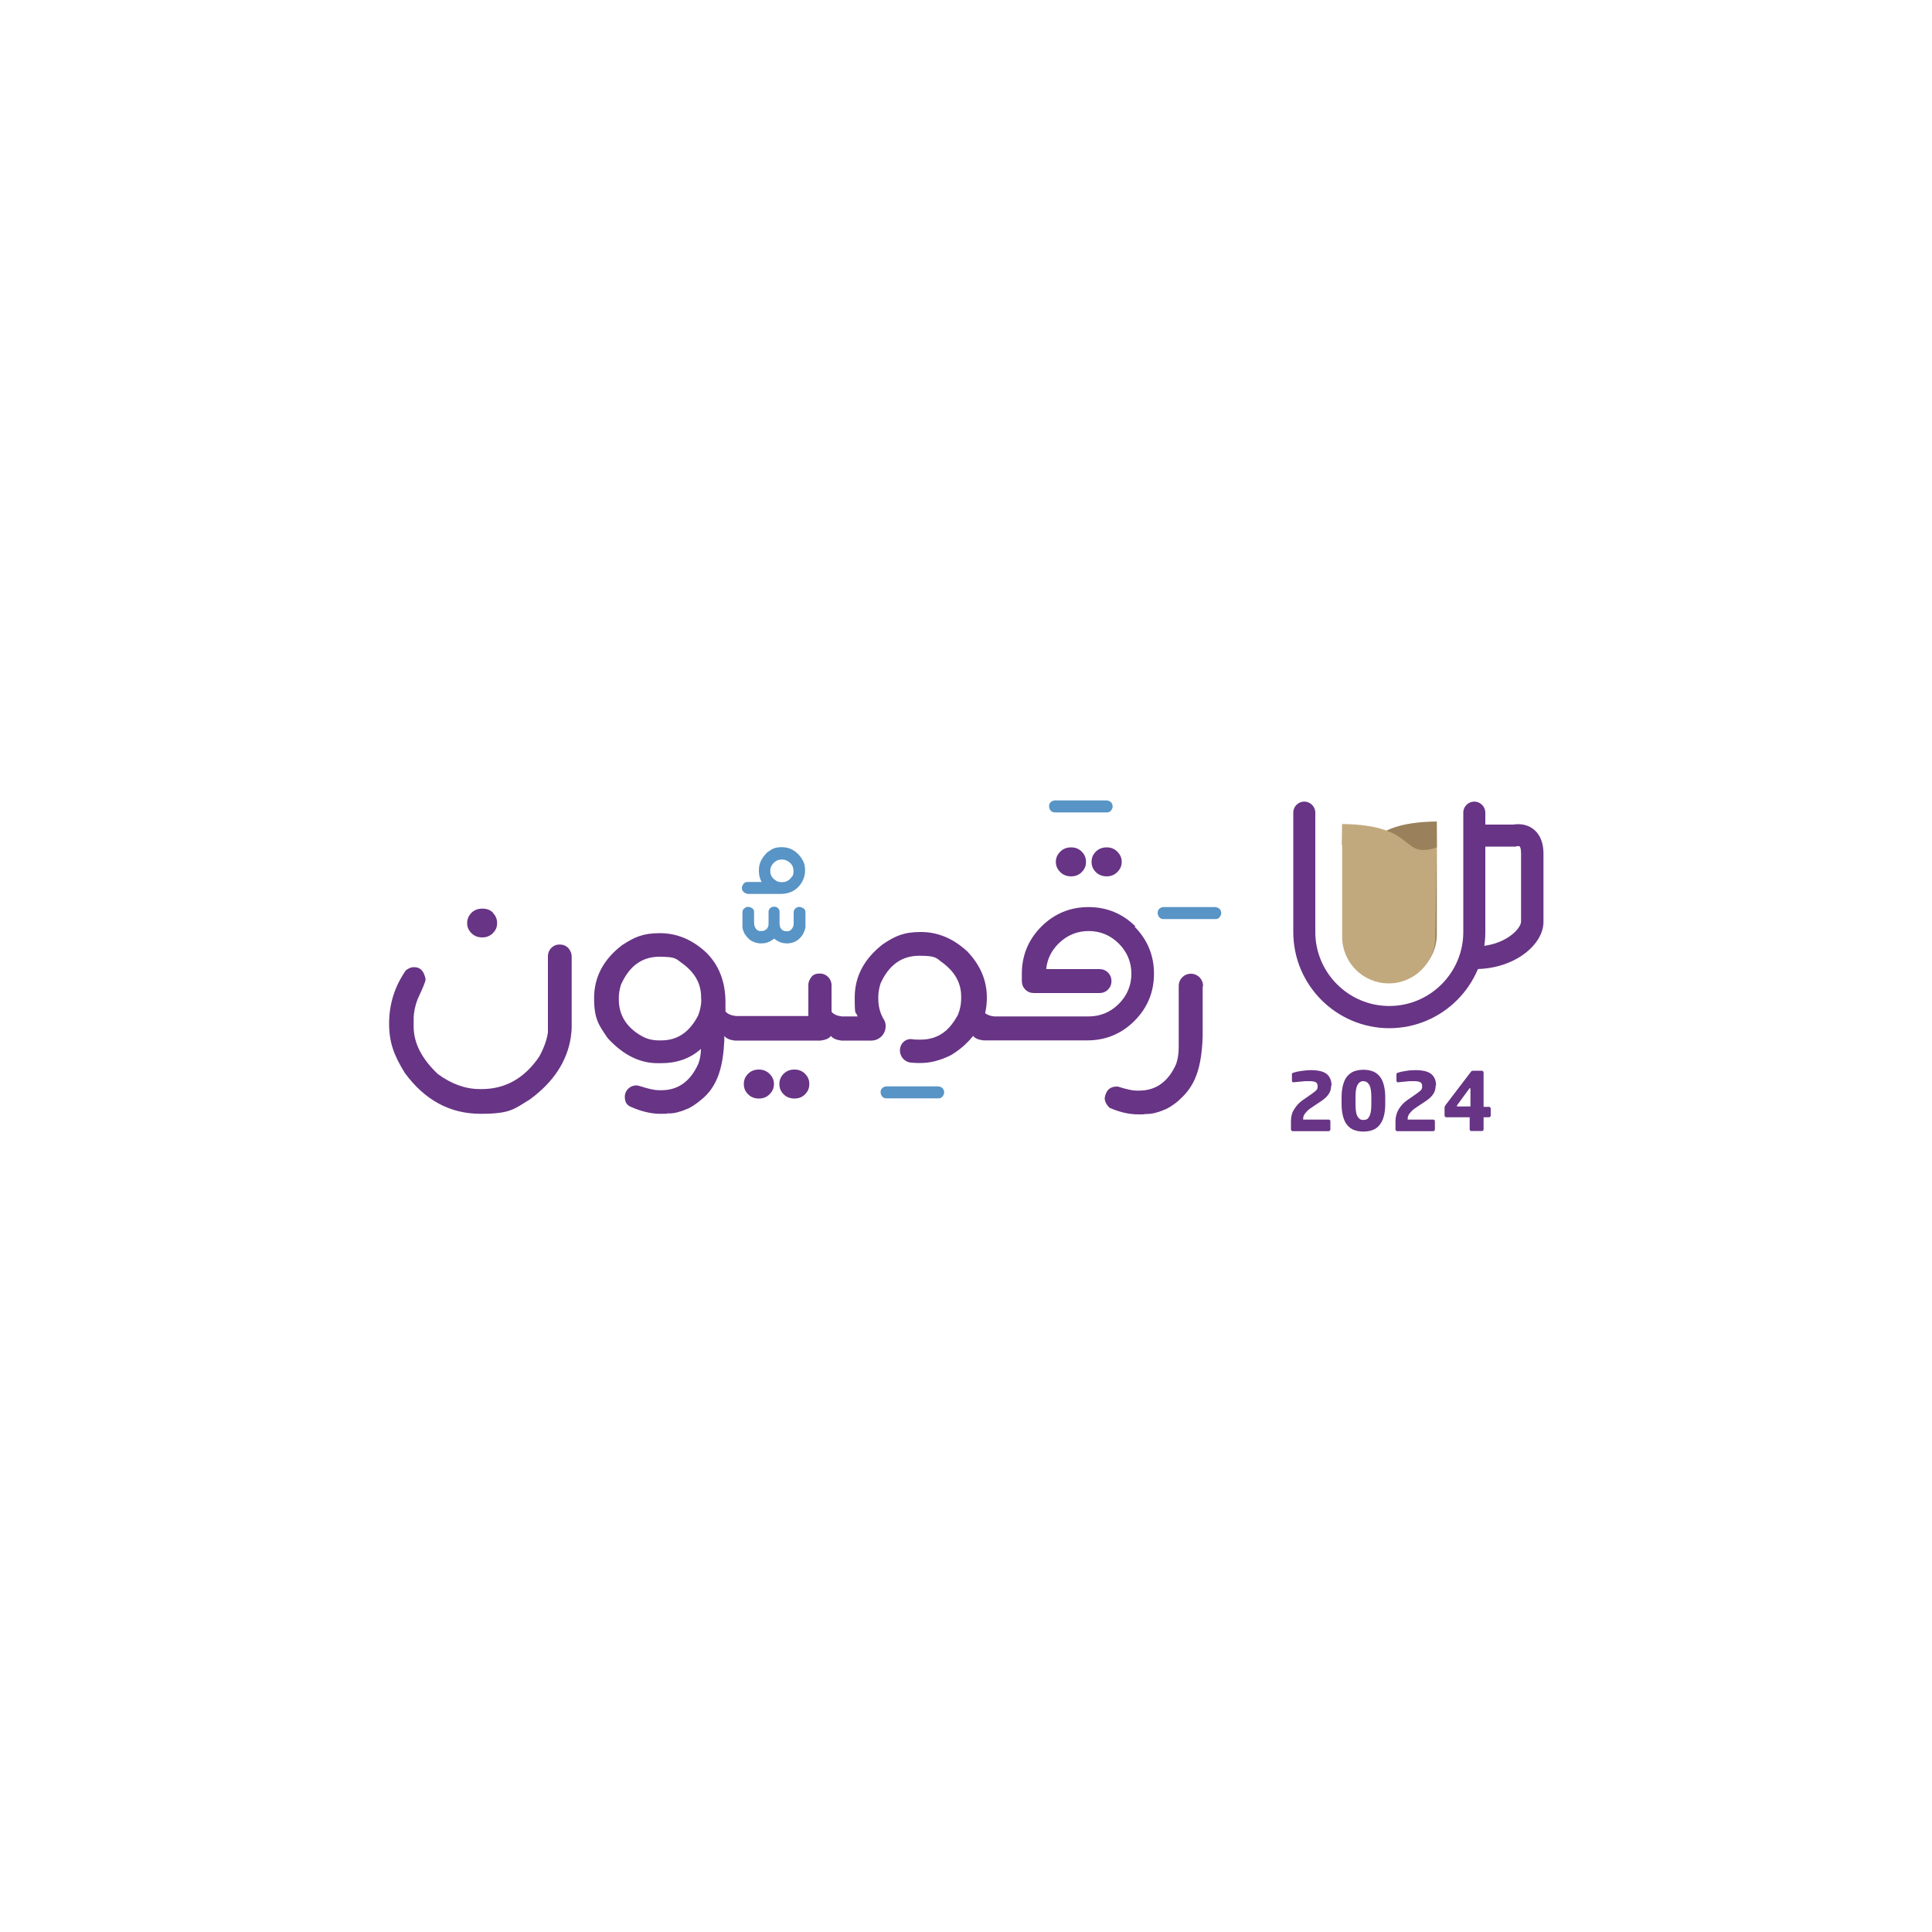 <?xml version="1.0" encoding="UTF-8"?>
<svg xmlns="http://www.w3.org/2000/svg" version="1.1" viewBox="0 0 1000 1000">
  <defs>
    <style>
      .cls-1 {
        fill: #9a815b;
      }

      .cls-2 {
        fill: #683485;
      }

      .cls-3 {
        fill: #c2a97d;
      }

      .cls-4 {
        fill: #5894c5;
      }
    </style>
  </defs>
  <!-- Generator: Adobe Illustrator 28.6.0, SVG Export Plug-In . SVG Version: 1.1.0 Build 98)  -->
  <g>
    <g id="Layer_2">
      <g>
        <g>
          <g>
            <path class="cls-4" d="M629,469.5h-26.8s-.2,0-.2,0c-1.8.3-2.8,1.4-2.8,3v.3c.4,2.5,2,2.9,2.9,2.9h27.2c.8,0,2.2-.4,2.8-2.7v-.3c0-1.8-1.1-3-3.1-3.2"/>
            <path class="cls-4" d="M572.8,414.3h-26.8s-.2,0-.2,0c-1.8.3-2.8,1.4-2.8,3v.3c.4,2.6,2.2,2.9,2.9,2.9h27.2c.8,0,2.2-.4,2.8-2.7v-.3c0-1.8-1.1-3-3.1-3.2"/>
            <path class="cls-4" d="M485.6,562.3h-26.8s-.2,0-.2,0c-1.8.3-2.8,1.4-2.8,3v.3c.4,2.6,2.2,2.9,2.9,2.9h27.2c.8,0,2.2-.4,2.8-2.7v-.3c0-1.8-1.1-3-3.1-3.2"/>
            <path class="cls-4" d="M415.5,470c-.4-.3-.9-.5-1.5-.6h0s-.5,0-.5,0c-.2,0-.4,0-.5.1-.2,0-.4.1-.5.2-1,.4-1.6,1.3-1.7,2.3,0,0,0,.2,0,.3v5.1c0,1,0,1.6-.2,2-.3.9-.8,1.5-1.3,2-.3.2-.7.4-1.2.6,0,0-.2,0-.2,0-.2,0-.3,0-.5,0,0,0-.2,0-.3,0h-.2c-.9,0-1.7-.3-2.3-.9h0c-.3-.4-.7-.9-.9-1.5,0-.4-.2-.8-.2-1.4v-6.2c0-.1,0-.3,0-.4h0c0-.5-.3-.9-.6-1.3h0c-.4-.5-1-1-2.2-1h-.1c-1.2,0-1.8.6-2.2,1h0c-.3.4-.5.8-.6,1.3h0c0,.1,0,.2,0,.4v6.2c0,.5-.1,1-.2,1.4-.3.6-.6,1-.9,1.4l.7.7-.8-.7c-.7.6-1.4.9-2.4.9h-.2c0,0-.2,0-.3,0-.2,0-.3,0-.5,0,0,0-.1,0-.2,0-.5-.2-.8-.4-1.2-.6-.5-.4-.9-1.1-1.3-2,0-.3-.2-1-.2-2v-5.1c0-.1,0-.2,0-.2,0-1.1-.6-1.9-1.7-2.3-.2,0-.3-.1-.5-.2-.2,0-.4,0-.6-.1h-.3s-.2,0-.2,0c-.6,0-1.1.2-1.5.6-.8.5-1.2,1.2-1.2,2.1v6.9c0,.3,0,.7,0,1,.1,1,.5,2.1,1,3.1v.2c0,0,.1,0,.1,0,0,.1.2.2.3.4.8,1.3,1.8,2.3,2.8,3l.3.2h.1c1.3.8,2.8,1.3,4.5,1.4.2,0,.4,0,.7,0,2,0,3.8-.5,5.3-1.6h.2s.2-.2.2-.2c.3-.2.6-.4.9-.7.3.2.6.5.9.7l.2.2h.2c1.5,1.1,3.3,1.6,5.3,1.6.2,0,.4,0,.6,0,1.7-.1,3.2-.6,4.5-1.4h.1s.2-.2.2-.2c1-.7,2-1.7,2.8-3,.1-.1.2-.3.3-.4v-.2c.6-1.1.9-2.1,1.1-3.1,0-.3,0-.7,0-1v-6.9c0-.9-.4-1.6-1.2-2.1"/>
            <path class="cls-4" d="M398.7,450.5c0-.9.2-1.6.6-2.3,1.3-2.2,3-3.3,5.3-3.3h.4c.5,0,1.1.1,1.7.3,2.7,1.2,4,3,4,5.5s-.3,2.4-1,3.3c-1.3,1.8-2.9,2.6-4.8,2.6h-.4c-.7,0-1.4-.1-2.2-.4-2.4-1.3-3.6-3-3.6-5.2v-.5ZM386.7,462.7h17.3c3.8,0,6.8-1.2,9.2-3.6,2.3-2.5,3.5-5.4,3.5-8.5s-.7-4.7-2.2-6.9h0c-2.6-3.5-5.9-5.2-9.7-5.2s-5,.8-7.4,2.5h-.1c-3,2.9-4.5,5.9-4.5,9.2v.6c0,2.2.5,4.1,1.4,5.7h-7.4c-.8,0-2.2.4-2.8,2.8v.2c0,.9.3,2.5,2.7,3.1"/>
            <path class="cls-2" d="M255.1,472.5c1.5,1.5,2.2,3.2,2.2,5.3s-.7,3.7-2.2,5.2c-1.5,1.5-3.3,2.2-5.5,2.2s-4.1-.7-5.6-2.2c-1.5-1.5-2.2-3.2-2.2-5.2s.7-3.8,2.2-5.3c1.5-1.5,3.4-2.2,5.7-2.2s4.1.7,5.6,2.2"/>
            <path class="cls-2" d="M559.9,440.8c1.5,1.5,2.2,3.2,2.2,5.3s-.7,3.8-2.2,5.3c-1.5,1.5-3.3,2.2-5.5,2.2s-4.1-.7-5.6-2.2c-1.5-1.5-2.3-3.2-2.3-5.3s.8-3.8,2.3-5.3c1.5-1.5,3.4-2.2,5.6-2.2s4,.7,5.5,2.2"/>
            <path class="cls-2" d="M578.3,440.8c1.5,1.5,2.3,3.2,2.3,5.3s-.8,3.8-2.3,5.3c-1.5,1.5-3.4,2.2-5.5,2.2s-4.1-.7-5.6-2.2c-1.5-1.5-2.2-3.2-2.2-5.3s.7-3.8,2.2-5.3c1.5-1.5,3.4-2.2,5.6-2.2s4,.7,5.5,2.2"/>
            <path class="cls-2" d="M392.8,553.6c-2.3,0-4.1.7-5.6,2.2-1.5,1.5-2.2,3.2-2.2,5.3s.7,3.8,2.2,5.3c1.5,1.5,3.4,2.2,5.6,2.2s4-.7,5.5-2.2c1.5-1.5,2.3-3.2,2.3-5.3s-.8-3.8-2.3-5.3c-1.5-1.5-3.4-2.2-5.5-2.2"/>
            <path class="cls-2" d="M411.2,553.6c-2.3,0-4.1.7-5.6,2.2-1.5,1.5-2.2,3.2-2.2,5.3s.7,3.8,2.2,5.3c1.5,1.5,3.4,2.2,5.6,2.2s4-.7,5.5-2.2c1.5-1.5,2.2-3.2,2.2-5.3s-.7-3.8-2.2-5.3c-1.5-1.5-3.3-2.2-5.5-2.2"/>
            <path class="cls-2" d="M295.9,520.5v-24.3c0-.2,0-.4,0-.6,0-.1,0-.3,0-.4,0-1.2-.3-2.3-.9-3.3-1.1-2-3-3-5.2-3h-.4s0,0,0,0c-1.8,0-3.3.9-4.4,2.1,0,0,0,0-.1.1,0,0,0,0,0,.1-.1.1-.2.3-.3.4,0,0,0,0,0,0,0,.1-.1.2-.2.3-.5.9-.8,2-.8,3.1s0,0,0,.1c0,.2,0,.4,0,.6v38.7c-.6,4.1-2.2,8.3-4.5,12.5-7.6,11.2-17.6,16.8-29.7,16.8h-1c-7.5,0-14.7-2.6-21.8-7.8-8.3-7.9-12.5-16-12.5-24.6v-3.9c0-3.2.7-6.6,2-10.1,2.8-6,4.2-9.4,4.2-10.4-.8-4.2-2.7-6.3-5.9-6.3h-.3c-1.2,0-2.5.5-4,1.6-5.8,8.3-8.7,17.5-8.7,27.6s2.7,16.7,8.1,25.5c10.3,14.1,23.4,21.2,39.2,21.2s17.3-2.5,25.5-7.4c12.3-9,19.4-19.8,21.3-32.5,0,0,0-.1,0-.2.2-1.6.4-3.1.4-4.7,0-.7,0-1.3,0-2v-1.4c0-.2,0-.4,0-.6,0,0,0,0,0,0,0-3.6,0-7,0-7.3"/>
            <path class="cls-2" d="M363,517.3c0,2.6-.5,5.3-1.6,8.2-4.4,8.7-10.8,13-19,13h-1.4c-3.2,0-6.1-.7-8.8-2.2-7.9-4.5-11.9-10.8-11.9-19v-1.1c0-2,.4-4.2,1.1-6.5,4.3-9.7,10.9-14.5,19.9-14.5s8.6,1.2,12.2,3.7c6.3,4.7,9.4,10.4,9.4,17.3v1.1ZM587.8,479.6c-6.7-6.7-14.9-10.1-24.4-10.1s-17.7,3.4-24.4,10.1c-6.7,6.7-10.1,14.9-10.1,24.4v3.8c0,1.7.6,3.2,1.8,4.4,1.2,1.2,2.7,1.8,4.4,1.8h34c1.7,0,3.2-.6,4.4-1.8,1.2-1.2,1.8-2.7,1.8-4.4s-.6-3.2-1.8-4.4c-1.2-1.2-2.7-1.8-4.4-1.8h-27.6c.5-5,2.6-9.5,6.4-13.2,4.3-4.3,9.6-6.5,15.6-6.5s11.3,2.2,15.6,6.5c4.3,4.3,6.5,9.6,6.5,15.6s-2.2,11.3-6.5,15.6c-4.3,4.3-9.6,6.5-15.6,6.5h-45.3s-3.6,0-3.6,0c-2-.2-3.6-.8-4.7-1.7.6-2.5.9-5.2.9-8.1,0-8.8-3.4-16.8-10.1-23.8-7.2-6.7-15.2-10.1-24.1-10.1s-13.3,2.1-19.6,6.3c-9.7,7.5-14.6,16.7-14.6,27.6s.5,6.5,1.5,9.8h-8.2c-2.5-.3-4.2-1.1-5.3-2.4v-13.3c0,0,0-.1,0-.2,0,0,0-.2,0-.3,0-3.3-2.7-6-6-6s-4.3,1.3-5.3,3.2c-.4.8-.7,1.6-.7,2.6,0,0,0,.1,0,.2s0,0,0,.1v15.9h-37.5c-2.5-.3-4.3-1.1-5.4-2.4,0-1.6,0-3.1,0-4.7,0-10.7-3.4-19.4-10.1-25.9-7.1-6.6-15.1-9.9-23.9-9.9s-13.2,2.1-19.5,6.2c-9.7,7.4-14.5,16.6-14.5,27.4s2.4,14,7.1,20.8c7.9,8.6,16.5,12.9,25.7,12.9h1.9c8.3,0,15.2-2.5,20.6-7.4,0,2.8-.5,5.4-1.3,7.6-4.1,9.2-10.5,13.8-19.2,13.8h-1.4c-2,0-5.2-.7-9.6-2.1h0c-.6-.2-1.3-.4-2-.4-3.2,0-5.9,2.6-5.9,5.9s1.5,4.6,3.6,5.4c0,0,0,0,0,0,5.3,2.3,10.2,3.4,14.8,3.4s2.4,0,3.6-.2c.2,0,.3,0,.5,0,.1,0,.3,0,.4,0,.1,0,.2,0,.4,0,.3,0,.7,0,1.1-.1,0,0,.1,0,.2,0,.4,0,.9-.1,1.3-.2,0,0,0,0,0,0,.7-.1,1.6-.3,2.4-.6.2,0,.4-.1.7-.2.3,0,.6-.2.9-.3.4-.1.9-.3,1.3-.5.4-.2.8-.3,1.3-.5.3-.1.6-.3.8-.4.1,0,.3-.1.4-.2.4-.2.8-.4,1.2-.7.4-.2.8-.5,1.1-.7.3-.2.7-.5,1-.7,0,0,0,0,0,0,.4-.3.7-.5,1.1-.8.3-.3.7-.6,1.1-.9,9.6-7.4,11.7-19,12.3-30.9h0v-2.4c1,1.3,2.8,2.1,5.4,2.4h44.4c2.6-.3,4.4-1.1,5.4-2.4,1,1.3,2.8,2.1,5.4,2.4h1s13.8,0,13.8,0h0c.2,0,.5,0,.7,0,4.1,0,7.4-3.3,7.4-7.4s0-.5,0-.7c-.1-1-.4-2-.9-2.8,0-.1-.1-.2-.2-.3-.1-.3-.3-.5-.4-.7-1.5-2.9-2.3-6.1-2.3-9.8v-1.1c0-2,.4-4.2,1.1-6.6,4.3-9.7,11-14.5,20.1-14.5s8.7,1.2,12.2,3.7c6.3,4.7,9.5,10.5,9.5,17.4v1.1c0,2.6-.5,5.4-1.6,8.2-.2.4-.4.7-.6,1.1-1.7,3-3.6,5.4-5.7,7.3,0,0-.1,0-.2.1-.7.6-1.3,1.1-2,1.5-.2,0-.3.2-.5.3-.6.4-1.2.7-1.9,1-.3.1-.7.3-1,.4-.5.2-1,.4-1.5.5-.7.2-1.4.3-2.1.5-.2,0-.4.1-.7.1-1,.1-2,.2-3,.2h-1.4c-1,0-2,0-3-.2-2.4-.4-4.7.8-5.8,2.9-.5,1-.7,1.9-.7,2.9,0,3.1,2.3,6,5.7,6.3,1.1.1,2.2.2,3.3.2h1.9c5,0,10.1-1.4,15.4-4,2.4-1.4,4.5-3,6.4-4.6.4-.3.7-.7,1.1-1,.7-.7,1.4-1.4,2.1-2.1h0c.7-.8,1.3-1.5,2-2.3,1,1.3,2.8,2,5.3,2.3h8.5s45.3,0,45.3,0c9.5,0,17.7-3.4,24.4-10.1,6.7-6.7,10.1-14.9,10.1-24.4s-3.4-17.7-10.1-24.4"/>
            <path class="cls-2" d="M622.7,510.3c0-3.5-2.8-6.3-6.3-6.3s-6.3,2.8-6.3,6.3,0,.3,0,.4c0,.2,0,.4,0,.6v30.9c0,3.2-.5,6-1.3,8.5-4.1,9.2-10.5,13.8-19.2,13.8h-1.4c-2,0-5.2-.7-9.6-2.1h-.6c-3.5,0-5.5,1.9-6.2,5.8v.3c0,1.5.8,3.2,2.5,4.9,5.3,2.3,10.2,3.4,14.8,3.4s2.4,0,3.6-.2c.2,0,.3,0,.5,0,.1,0,.3,0,.4,0,.1,0,.2,0,.4,0,.3,0,.7,0,1.1-.1,0,0,.1,0,.2,0,.4,0,.9-.1,1.3-.2,0,0,0,0,0,0,.7-.1,1.6-.3,2.4-.6.2,0,.4-.1.7-.2.3,0,.6-.2.9-.3.4-.1.9-.3,1.3-.5.4-.2.8-.3,1.3-.5.3-.1.6-.3.8-.4.1,0,.3-.1.4-.2.4-.2.8-.4,1.2-.7.4-.2.8-.5,1.1-.7.3-.2.7-.5,1-.7,0,0,0,0,0,0,.4-.3.7-.5,1.1-.8.3-.3.7-.6,1.1-.9,6.4-5.8,12-12.7,12.6-33.5v-24.3c0-.3,0-.5,0-.8,0-.2,0-.4,0-.5"/>
          </g>
          <g>
            <path class="cls-2" d="M719.2,532.2c-27.5,0-49.8-22.3-49.8-49.8v-61.8c0-3.2,2.6-5.7,5.7-5.7s5.7,2.6,5.7,5.7v61.8c0,21.1,17.2,38.3,38.3,38.3s38.3-17.2,38.3-38.3v-61.8c0-3.2,2.6-5.7,5.7-5.7s5.7,2.6,5.7,5.7v61.8c0,27.5-22.3,49.8-49.8,49.8Z"/>
            <path class="cls-2" d="M763.2,501.3c-3.2,0-5.7-2.6-5.7-5.7s2.6-5.7,5.7-5.7c15.6,0,24.1-9.2,24.1-12.9v-35.3c0-2.5-.5-3.5-.8-3.6-.2-.2-1-.2-1.4-.1l-.7.2h-.6s-17.9,0-17.9,0c-3.2,0-5.7-2.6-5.7-5.7s2.6-5.7,5.7-5.7h17.3c2-.3,6.5-.7,10.4,2.3,2.4,1.8,5.3,5.5,5.3,12.8v35.3c0,11.5-14.6,24.4-35.6,24.4Z"/>
          </g>
          <path class="cls-1" d="M695.5,483.6c0,13.3,10.8,24.1,24.1,24.1,13.3,0,24.1-10.8,24.1-24.1v-58.4c-40,.5-29.5,18.5-49.1,12.1v-12.8s.9,59.1.9,59.1Z"/>
          <path class="cls-3" d="M742.9,484.9c0,13.3-10.8,24.1-24.1,24.1s-24.1-10.8-24.1-24.1v-58.4c40,.5,29.5,18.5,49.1,12.1v-12.8l-.9,59.1Z"/>
        </g>
        <g>
          <path class="cls-2" d="M689,561.8c0,1.7-.4,3.2-1.2,4.4-.8,1.2-2,2.4-3.6,3.5l-3.6,2.4c-.9.6-1.7,1.2-2.5,1.7-.7.5-1.4,1.1-1.9,1.7-.5.6-1,1.1-1.3,1.8-.3.6-.4,1.3-.4,2v.2h13.2c.2,0,.4,0,.6.2.2.2.3.3.3.6v4.3c0,.2,0,.4-.3.6-.2.2-.4.3-.6.3h-18.6c-.2,0-.4,0-.6-.3-.2-.2-.3-.4-.3-.6v-4.3c0-2.3.5-4.4,1.7-6.2,1.1-1.8,2.5-3.3,4-4.4l3.9-2.7c.9-.6,1.7-1.2,2.2-1.6.6-.4,1-.8,1.3-1.1s.5-.6.6-1,.1-.7.1-1.2c0-.9-.3-1.5-.9-1.9-.6-.4-1.8-.6-3.5-.6s-2.7,0-4.1.2-2.8.2-4.1.4h0c-.2,0-.4,0-.5-.3-.1-.2-.2-.4-.2-.6v-3.3c0-.2,0-.4.2-.5s.3-.2.6-.3c1.2-.4,2.6-.7,4.2-.9s3.2-.4,4.8-.4c3.9,0,6.6.7,8.2,2,1.6,1.3,2.5,3.3,2.5,6Z"/>
          <path class="cls-2" d="M717,571.5c0,2.5-.3,4.7-.8,6.5s-1.3,3.2-2.2,4.4c-1,1.1-2.1,2-3.5,2.5-1.4.5-3,.8-4.8.8s-3.4-.3-4.8-.8c-1.4-.5-2.6-1.4-3.5-2.5-1-1.1-1.7-2.6-2.2-4.4-.5-1.8-.8-3.9-.8-6.5v-3.6c0-2.5.3-4.7.8-6.5.5-1.8,1.2-3.3,2.2-4.4,1-1.1,2.1-2,3.5-2.5,1.4-.5,3-.8,4.8-.8s3.4.3,4.8.8c1.4.5,2.6,1.4,3.5,2.5,1,1.1,1.7,2.6,2.2,4.4.5,1.8.8,3.9.8,6.5v3.6ZM709.8,567.9c0-1.6-.1-3-.3-4.1-.2-1.1-.5-1.9-.9-2.5-.4-.6-.8-1-1.3-1.3-.5-.2-1-.4-1.6-.4s-1.1.1-1.6.4c-.5.2-.9.7-1.3,1.3-.4.6-.7,1.5-.9,2.5-.2,1.1-.3,2.4-.3,4.1v3.6c0,1.7.1,3,.3,4.1s.5,1.9.9,2.5.8,1,1.3,1.3c.5.2,1.1.3,1.6.3s1.1-.1,1.6-.3c.5-.2.9-.6,1.3-1.3.4-.6.7-1.5.9-2.5.2-1.1.3-2.4.3-4.1v-3.6Z"/>
          <path class="cls-2" d="M743.1,561.8c0,1.7-.4,3.2-1.2,4.4-.8,1.2-2,2.4-3.6,3.5l-3.6,2.4c-.9.6-1.7,1.2-2.5,1.7-.7.5-1.4,1.1-1.9,1.7-.5.6-1,1.1-1.3,1.8-.3.6-.4,1.3-.4,2v.2h13.2c.2,0,.4,0,.6.2.2.2.3.3.3.6v4.3c0,.2,0,.4-.3.6-.2.2-.4.3-.6.3h-18.6c-.2,0-.4,0-.6-.3-.2-.2-.3-.4-.3-.6v-4.3c0-2.3.6-4.4,1.7-6.2,1.1-1.8,2.5-3.3,4-4.4l3.9-2.7c.9-.6,1.7-1.2,2.2-1.6.6-.4,1-.8,1.3-1.1s.5-.6.6-1,.1-.7.1-1.2c0-.9-.3-1.5-.9-1.9-.6-.4-1.8-.6-3.5-.6s-2.7,0-4.1.2-2.8.2-4.1.4h0c-.2,0-.4,0-.5-.3-.1-.2-.2-.4-.2-.6v-3.3c0-.2,0-.4.2-.5.2-.1.3-.2.6-.3,1.2-.4,2.6-.7,4.2-.9,1.6-.3,3.2-.4,4.8-.4,3.9,0,6.6.7,8.2,2,1.6,1.3,2.5,3.3,2.5,6Z"/>
          <path class="cls-2" d="M771.6,577.4c0,.2,0,.4-.3.6-.2.2-.4.3-.6.3h-2.8v6.2c0,.2,0,.4-.2.6-.2.2-.3.3-.6.3h-5.6c-.2,0-.4,0-.6-.3-.2-.2-.2-.4-.2-.6v-6.2h-12.1c-.2,0-.4,0-.6-.3-.2-.2-.3-.4-.3-.6v-4.1c0-.4.2-.9.5-1.3l13.2-17.3c.1-.2.3-.3.5-.4.2,0,.4-.1.6-.1h4.5c.2,0,.4,0,.6.3.2.2.3.4.3.6v17.8h2.8c.2,0,.4,0,.6.3.2.2.3.4.3.6v3.9ZM761,563.5c0-.2,0-.3-.2-.3s0,0-.1,0l-6.6,9c0,0,0,.1,0,.3s0,.2.3.2h6.7v-9.2Z"/>
        </g>
      </g>
    </g>
  </g>
</svg>